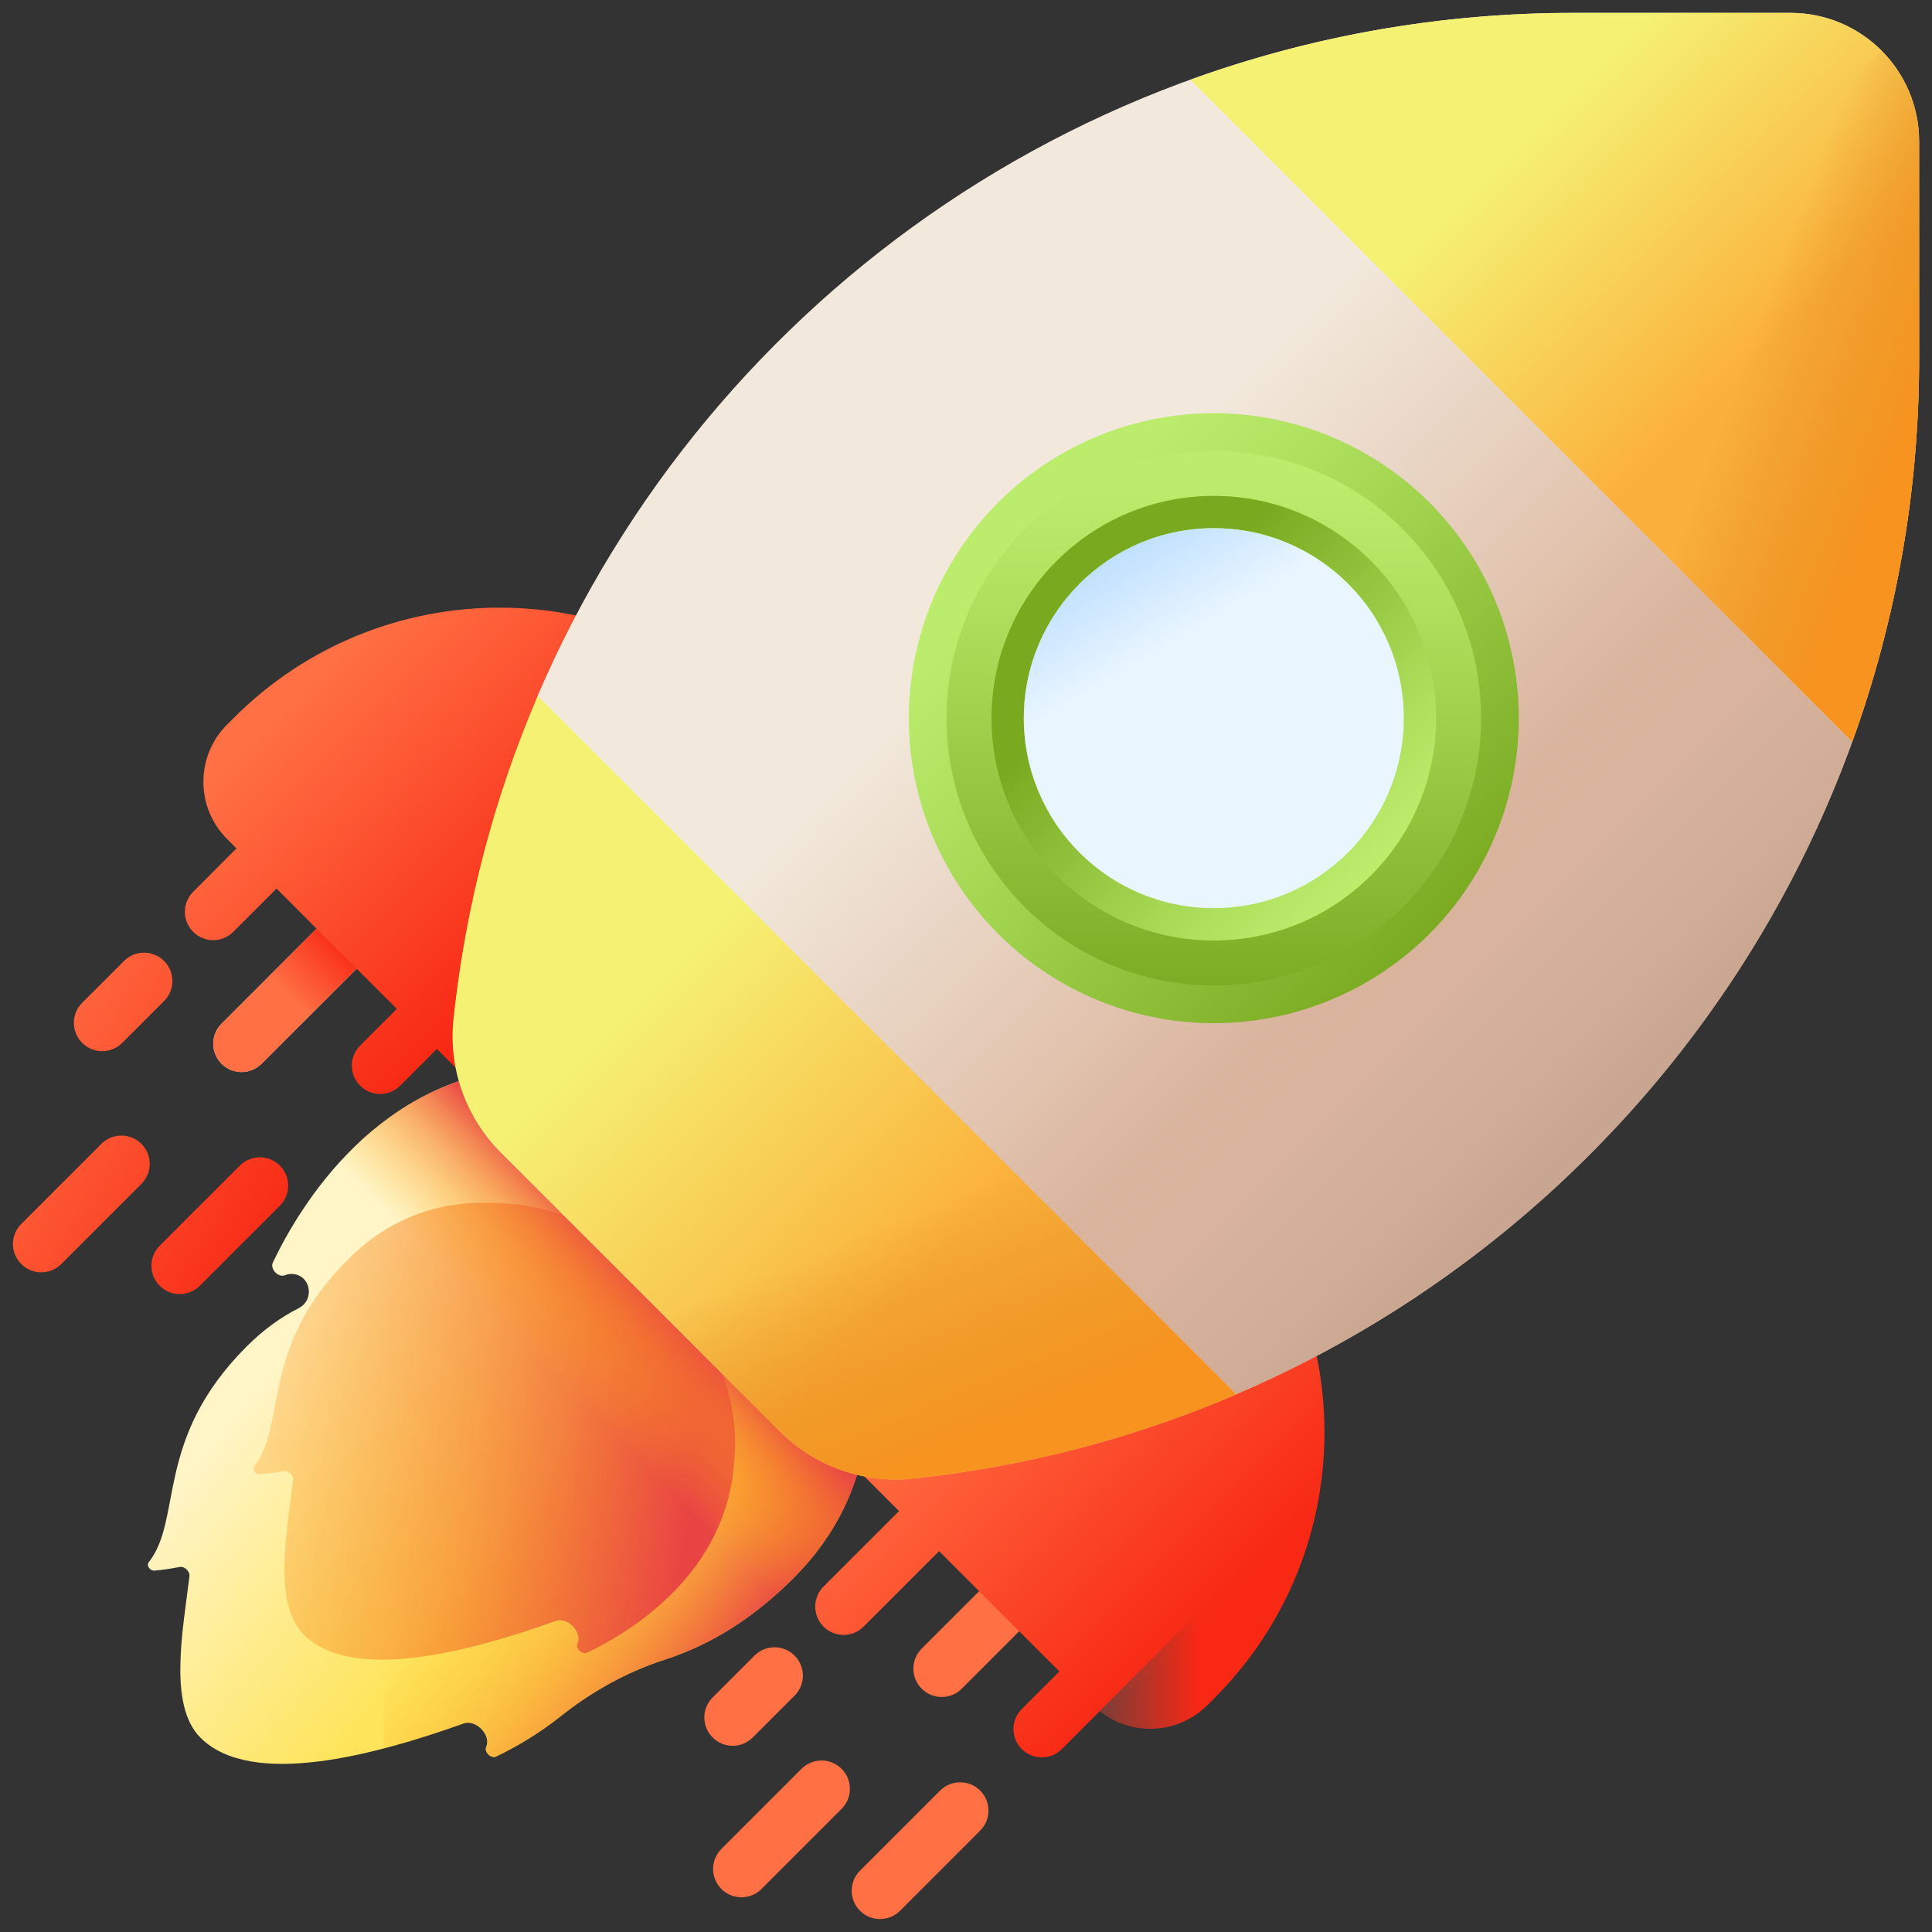 <svg xmlns="http://www.w3.org/2000/svg" xmlns:xlink="http://www.w3.org/1999/xlink" id="Layer_1" x="0px" y="0px" viewBox="0 0 150 150" xml:space="preserve"><rect x="0" y="0" width="150" height="150" fill="#333333" stroke="none"/><g>			<linearGradient id="SVGID_1_" gradientUnits="userSpaceOnUse" x1="4.601" y1="1176.931" x2="28.883" y2="1162.671" gradientTransform="matrix(1.004 0 0 -1.004 -7.33 1265.099)">		<stop offset="0" style="stop-color:#FF7044"></stop>		<stop offset="1" style="stop-color:#F82814"></stop>	</linearGradient>	<path fill="url(#SVGID_1_)" d="M18.62,90.5l-6.22,6.22c-0.86,0.86-0.86,2.25,0,3.11c0.86,0.86,2.25,0.86,3.11,0l6.22-6.22   c0.86-0.86,0.86-2.25,0-3.11C20.88,89.64,19.48,89.64,18.62,90.5L18.62,90.5z"></path>			<linearGradient id="SVGID_00000102518439663101026440000013114369286952022674_" gradientUnits="userSpaceOnUse" x1="2.587" y1="1173.502" x2="26.869" y2="1159.242" gradientTransform="matrix(1.004 0 0 -1.004 -7.33 1265.099)">		<stop offset="0" style="stop-color:#FF7044"></stop>		<stop offset="1" style="stop-color:#F82814"></stop>	</linearGradient>	<path fill="url(#SVGID_00000102518439663101026440000013114369286952022674_)" d="M7.87,88.81l-6.22,6.22   c-0.86,0.86-0.86,2.25,0,3.11c0.86,0.86,2.25,0.86,3.11,0l6.22-6.22c0.86-0.86,0.86-2.25,0-3.11C10.12,87.95,8.73,87.95,7.87,88.81   z"></path>			<linearGradient id="SVGID_00000132046410157556434140000003999842148123319736_" gradientUnits="userSpaceOnUse" x1="18.642" y1="1200.839" x2="42.924" y2="1186.579" gradientTransform="matrix(1.004 0 0 -1.004 -7.33 1265.099)">		<stop offset="0" style="stop-color:#DEECF1"></stop>		<stop offset="1" style="stop-color:#EEB2B1"></stop>	</linearGradient>	<path fill="url(#SVGID_00000132046410157556434140000003999842148123319736_)" d="M41.93,57.86c-0.86-0.86-2.25-0.86-3.11,0   L17.2,79.48c-0.86,0.86-0.86,2.25,0,3.11c0.86,0.86,2.25,0.86,3.11,0l21.62-21.62C42.79,60.12,42.79,58.72,41.93,57.86L41.93,57.86   z"></path>			<linearGradient id="SVGID_00000039112958633945040910000016838191264570223286_" gradientUnits="userSpaceOnUse" x1="29.637" y1="1183.092" x2="33.925" y2="1187.38" gradientTransform="matrix(1.004 0 0 -1.004 -7.33 1265.099)">		<stop offset="0" style="stop-color:#FF7044"></stop>		<stop offset="1" style="stop-color:#F82814"></stop>	</linearGradient>	<path fill="url(#SVGID_00000039112958633945040910000016838191264570223286_)" d="M41.93,57.86c-0.86-0.86-2.25-0.86-3.11,0   L17.2,79.48c-0.86,0.86-0.86,2.25,0,3.11c0.86,0.86,2.25,0.86,3.11,0l21.62-21.62C42.79,60.12,42.79,58.72,41.93,57.86L41.93,57.86   z"></path>			<linearGradient id="SVGID_00000030477062107603453270000013247238045684174748_" gradientUnits="userSpaceOnUse" x1="10.244" y1="1186.539" x2="34.525" y2="1172.279" gradientTransform="matrix(1.004 0 0 -1.004 -7.33 1265.099)">		<stop offset="0" style="stop-color:#FF7044"></stop>		<stop offset="1" style="stop-color:#F82814"></stop>	</linearGradient>	<path fill="url(#SVGID_00000030477062107603453270000013247238045684174748_)" d="M9.49,80.97l3.25-3.25   c0.86-0.86,0.86-2.25,0-3.11c-0.86-0.86-2.25-0.86-3.11,0l-3.25,3.25c-0.86,0.86-0.86,2.25,0,3.11   C7.24,81.83,8.63,81.83,9.49,80.97z"></path>			<linearGradient id="SVGID_00000018947712055990587030000010037739845023626119_" gradientUnits="userSpaceOnUse" x1="-458.349" y1="1552.833" x2="-495.221" y2="1582.767" gradientTransform="matrix(1.004 0 0 -1.004 -7.33 1265.099)">		<stop offset="0" style="stop-color:#FF7044"></stop>		<stop offset="1" style="stop-color:#F82814"></stop>	</linearGradient>	<path fill="url(#SVGID_00000018947712055990587030000010037739845023626119_)" d="M72.99,139.02l-6.22,6.22   c-0.86,0.86-0.86,2.25,0,3.11s2.25,0.86,3.11,0l6.22-6.22c0.86-0.86,0.86-2.25,0-3.11C75.24,138.16,73.85,138.16,72.99,139.02   L72.99,139.02z"></path>			<linearGradient id="SVGID_00000056412518689117579970000015421922860698084516_" gradientUnits="userSpaceOnUse" x1="-461.784" y1="1548.603" x2="-498.655" y2="1578.537" gradientTransform="matrix(1.004 0 0 -1.004 -7.33 1265.099)">		<stop offset="0" style="stop-color:#FF7044"></stop>		<stop offset="1" style="stop-color:#F82814"></stop>	</linearGradient>	<path fill="url(#SVGID_00000056412518689117579970000015421922860698084516_)" d="M62.23,137.33l-6.22,6.22   c-0.86,0.86-0.86,2.25,0,3.11c0.86,0.86,2.25,0.86,3.11,0l6.22-6.22c0.86-0.86,0.86-2.25,0-3.11   C64.48,136.47,63.09,136.47,62.23,137.33z"></path>			<linearGradient id="SVGID_00000008132458048084149620000000019866394401989817_" gradientUnits="userSpaceOnUse" x1="-441.248" y1="1573.898" x2="-478.12" y2="1603.832" gradientTransform="matrix(1.004 0 0 -1.004 -7.33 1265.099)">		<stop offset="0" style="stop-color:#FF7044"></stop>		<stop offset="1" style="stop-color:#F82814"></stop>	</linearGradient>	<path fill="url(#SVGID_00000008132458048084149620000000019866394401989817_)" d="M96.29,106.38c-0.86-0.86-2.25-0.86-3.11,0   L71.56,128c-0.86,0.86-0.86,2.25,0,3.11c0.86,0.86,2.25,0.86,3.11,0l21.62-21.62C97.15,108.64,97.15,107.24,96.29,106.38   L96.29,106.38z"></path>			<linearGradient id="SVGID_00000079459460638411323930000016867019428900828046_" gradientUnits="userSpaceOnUse" x1="-457.632" y1="1553.717" x2="-494.503" y2="1583.651" gradientTransform="matrix(1.004 0 0 -1.004 -7.33 1265.099)">		<stop offset="0" style="stop-color:#FF7044"></stop>		<stop offset="1" style="stop-color:#F82814"></stop>	</linearGradient>	<path fill="url(#SVGID_00000079459460638411323930000016867019428900828046_)" d="M58.44,134.9l3.25-3.25   c0.86-0.86,0.86-2.25,0-3.11c-0.86-0.86-2.25-0.86-3.11,0l-3.25,3.25c-0.86,0.86-0.86,2.25,0,3.11   C56.19,135.76,57.58,135.76,58.44,134.9z"></path>	<g>					<linearGradient id="SVGID_00000157270150240521070470000009420677278132216479_" gradientUnits="userSpaceOnUse" x1="31.95" y1="1158.441" x2="49.88" y2="1143.843" gradientTransform="matrix(1.004 0 0 -1.004 -7.33 1265.099)">			<stop offset="0" style="stop-color:#FFF5C6"></stop>			<stop offset="1" style="stop-color:#FEE45A"></stop>		</linearGradient>		<path fill="url(#SVGID_00000157270150240521070470000009420677278132216479_)" d="M41.13,82.88C29.37,83.5,23.3,93.58,21.18,98.03    c-0.23,0.49,0.43,1.19,0.94,0.98c0.02-0.01,0.04-0.01,0.05-0.02c0.21-0.08,0.43-0.1,0.65-0.07c1.34,0.19,1.59,2.02,0.38,2.64    c-1.34,0.68-2.71,1.64-4.05,2.98c-7.21,7.21-4.93,13.39-7.61,16.76c-0.19,0.24,0.11,0.67,0.45,0.64c0.51-0.04,1.18-0.13,1.96-0.28    c0.38-0.07,0.81,0.34,0.76,0.73c-0.55,4.39-1.62,10.05,0.85,12.52c3.94,3.94,13.5,1.38,20.43-1.1c0.94-0.34,2.14,0.87,1.77,1.79    c-0.01,0.01-0.01,0.03-0.02,0.04c-0.16,0.4,0.39,0.92,0.77,0.74c1.28-0.61,3.14-1.63,5.02-3.13c2.4-1.91,5.09-3.42,8.01-4.37    c3.04-0.99,6.42-2.73,10.01-6.31c7.08-7.08,5.79-14.89,5.68-17.32c-0.58-5.05-3.14-10.41-7.54-14.8    C54.19,84.95,47.16,82.31,41.13,82.88L41.13,82.88z"></path>					<linearGradient id="SVGID_00000010290349654185177150000002768050103837278627_" gradientUnits="userSpaceOnUse" x1="50.783" y1="1148.486" x2="67.444" y2="1135.633" gradientTransform="matrix(1.004 0 0 -1.004 -7.33 1265.099)">			<stop offset="0" style="stop-color:#FEA613;stop-opacity:0"></stop>			<stop offset="0.174" style="stop-color:#FDA016;stop-opacity:0.174"></stop>			<stop offset="0.396" style="stop-color:#F9911E;stop-opacity:0.396"></stop>			<stop offset="0.643" style="stop-color:#F4772B;stop-opacity:0.643"></stop>			<stop offset="0.908" style="stop-color:#EC523D;stop-opacity:0.908"></stop>			<stop offset="1" style="stop-color:#E94444"></stop>		</linearGradient>		<path fill="url(#SVGID_00000010290349654185177150000002768050103837278627_)" d="M36,133.81c0.94-0.34,2.14,0.87,1.77,1.79    c-0.01,0.01-0.01,0.03-0.02,0.04c-0.16,0.4,0.39,0.92,0.77,0.74c1.28-0.61,3.14-1.63,5.02-3.13c2.4-1.91,5.09-3.42,8.01-4.37    c3.04-0.99,6.42-2.73,10.01-6.31c7.08-7.08,5.79-14.89,5.68-17.32c-0.58-5.05-3.14-10.41-7.54-14.8    c-5.52-5.52-12.55-8.16-18.58-7.59c-4.62,0.24-8.36,1.95-11.33,4.19v48.68C31.95,135.2,34.08,134.5,36,133.81L36,133.81z"></path>					<linearGradient id="SVGID_00000040542839778760692470000003708567841673916335_" gradientUnits="userSpaceOnUse" x1="13.553" y1="1152.049" x2="60.996" y2="1147.607" gradientTransform="matrix(1.004 0 0 -1.004 -7.33 1265.099)">			<stop offset="0" style="stop-color:#FEA613;stop-opacity:0"></stop>			<stop offset="0.174" style="stop-color:#FDA016;stop-opacity:0.174"></stop>			<stop offset="0.396" style="stop-color:#F9911E;stop-opacity:0.396"></stop>			<stop offset="0.643" style="stop-color:#F4772B;stop-opacity:0.643"></stop>			<stop offset="0.908" style="stop-color:#EC523D;stop-opacity:0.908"></stop>			<stop offset="1" style="stop-color:#E94444"></stop>		</linearGradient>		<path fill="url(#SVGID_00000040542839778760692470000003708567841673916335_)" d="M19.73,113.85c-0.18,0.23,0.11,0.65,0.43,0.62    c0.49-0.04,1.13-0.12,1.87-0.26c0.37-0.07,0.78,0.33,0.73,0.7c-0.52,4.2-1.55,9.63,0.82,12c3.77,3.77,12.93,1.32,19.57-1.06    c0.9-0.32,2.05,0.83,1.7,1.72c-0.01,0.01-0.01,0.03-0.02,0.04c-0.16,0.38,0.37,0.88,0.74,0.71c3.36-1.6,10.98-6.19,11.45-15.08    c0.43-4.56-1.57-9.87-5.74-14.04c-3.32-3.32-7.37-5.26-11.19-5.7c-1.84-0.08-7.74-1.06-13.09,4.3    C20.11,104.7,22.29,110.62,19.73,113.85L19.73,113.85z"></path>					<linearGradient id="SVGID_00000024694702734336322830000013599684415664460674_" gradientUnits="userSpaceOnUse" x1="50.282" y1="1153.371" x2="58.083" y2="1161.171" gradientTransform="matrix(1.004 0 0 -1.004 -7.33 1265.099)">			<stop offset="0" style="stop-color:#FEA613;stop-opacity:0"></stop>			<stop offset="0.174" style="stop-color:#FDA016;stop-opacity:0.174"></stop>			<stop offset="0.396" style="stop-color:#F9911E;stop-opacity:0.396"></stop>			<stop offset="0.643" style="stop-color:#F4772B;stop-opacity:0.643"></stop>			<stop offset="0.908" style="stop-color:#EC523D;stop-opacity:0.908"></stop>			<stop offset="1" style="stop-color:#E94444"></stop>		</linearGradient>		<path fill="url(#SVGID_00000024694702734336322830000013599684415664460674_)" d="M61.57,122.59c7.08-7.08,5.79-14.89,5.68-17.32    c-0.58-5.05-3.14-10.41-7.54-14.8c-5.52-5.52-12.55-8.16-18.58-7.59c-7.84,0.41-13.15,5.03-16.45,9.38l33.35,33.35    C59.19,124.78,60.37,123.79,61.57,122.59z"></path>	</g>			<linearGradient id="SVGID_00000130633906686411178730000002964679495756236167_" gradientUnits="userSpaceOnUse" x1="81.281" y1="1156.974" x2="102.169" y2="1136.086" gradientTransform="matrix(1.004 0 0 -1.004 -7.33 1265.099)">		<stop offset="0" style="stop-color:#FF7044"></stop>		<stop offset="1" style="stop-color:#F82814"></stop>	</linearGradient>	<path fill="url(#SVGID_00000130633906686411178730000002964679495756236167_)" d="M94.29,90.58L89.3,85.6l-25.61,25.61l6.11,6.11   l-3.71,3.71l0,0l-2.15,2.15c-0.86,0.86-0.86,2.25,0,3.11c0.84,0.84,2.17,0.86,3.04,0.07l5.93-5.93l9.34,9.34l-2.92,2.92   c-0.86,0.86-0.86,2.25,0,3.11s2.25,0.86,3.11,0l2.95-2.95c2.47,1.97,6.07,1.82,8.36-0.47l0.54-0.54   C105.68,120.44,105.68,101.97,94.29,90.58L94.29,90.58z"></path>			<linearGradient id="SVGID_00000129203939600796046670000001616677737763073205_" gradientUnits="userSpaceOnUse" x1="32.516" y1="1208.225" x2="51.934" y2="1188.807" gradientTransform="matrix(1.004 0 0 -1.004 -7.33 1265.099)">		<stop offset="0" style="stop-color:#FF7044"></stop>		<stop offset="1" style="stop-color:#F82814"></stop>	</linearGradient>	<path fill="url(#SVGID_00000129203939600796046670000001616677737763073205_)" d="M64.4,60.7l-4.98-4.98   c-11.39-11.39-29.86-11.39-41.25,0l-0.54,0.54c-2.45,2.45-2.45,6.43,0,8.88l0.73,0.73l-1.21,1.21l0,0L15,69.24   c-0.86,0.86-0.86,2.25,0,3.11c0.84,0.84,2.17,0.86,3.04,0.07l3.43-3.43l9.34,9.34l-2.85,2.85c-0.86,0.86-0.86,2.25,0,3.11   c0.86,0.86,2.25,0.86,3.11,0l2.85-2.85l4.88,4.88L64.4,60.7z"></path>			<linearGradient id="SVGID_00000075133255080962739490000011295408441887242121_" gradientUnits="userSpaceOnUse" x1="92.383" y1="1220.685" x2="119.209" y2="1193.859" gradientTransform="matrix(1.004 0 0 -1.004 -7.33 1265.099)">		<stop offset="0" style="stop-color:#F2E9DC"></stop>		<stop offset="0.662" style="stop-color:#E3C7B3"></stop>		<stop offset="1" style="stop-color:#DAB49D"></stop>	</linearGradient>	<path fill="url(#SVGID_00000075133255080962739490000011295408441887242121_)" d="M60.59,111.16c2.71,2.71,6.5,3.75,10.32,3.34   c8.81-0.94,25.07-6.25,25.07-6.25C127.15,94.9,149,63.93,149,27.86V10.98c0-5.51-4.47-9.98-9.98-9.98h-16.88   C86.07,1,55.1,22.85,41.74,54.03c0,0-5.31,16.25-6.25,25.07c-0.41,3.81,0.63,7.61,3.34,10.32L60.59,111.16z"></path>			<linearGradient id="SVGID_00000070810516908673692660000017735337998888509363_" gradientUnits="userSpaceOnUse" x1="119.121" y1="1193.947" x2="135.332" y2="1177.736" gradientTransform="matrix(1.004 0 0 -1.004 -7.33 1265.099)">		<stop offset="0" style="stop-color:#DAB49D;stop-opacity:0"></stop>		<stop offset="1" style="stop-color:#C9A691"></stop>	</linearGradient>	<path fill="url(#SVGID_00000070810516908673692660000017735337998888509363_)" d="M149,27.85V10.98c0-2.76-1.12-5.25-2.92-7.06   l-96.37,96.37l10.88,10.88c2.71,2.71,6.5,4.04,10.32,3.63C114.8,110.13,149,72.99,149,27.85L149,27.85z"></path>			<linearGradient id="SVGID_00000132774583860480851560000016147672560394609334_" gradientUnits="userSpaceOnUse" x1="55.225" y1="1180.925" x2="76.597" y2="1159.553" gradientTransform="matrix(1.004 0 0 -1.004 -7.33 1265.099)">		<stop offset="0" style="stop-color:#F5F173"></stop>		<stop offset="1" style="stop-color:#FBB03B"></stop>	</linearGradient>	<path fill="url(#SVGID_00000132774583860480851560000016147672560394609334_)" d="M41.75,54.03c-3.36,7.83-5.6,16.25-6.54,25.07   c-0.41,3.81,0.92,7.61,3.63,10.32l21.75,21.75c2.71,2.71,6.5,4.04,10.32,3.63c8.81-0.94,17.23-3.18,25.07-6.54L41.75,54.03z"></path>			<linearGradient id="SVGID_00000098899515849766169580000008194488037780077502_" gradientUnits="userSpaceOnUse" x1="128.621" y1="1252.587" x2="146.025" y2="1235.183" gradientTransform="matrix(1.004 0 0 -1.004 -7.33 1265.099)">		<stop offset="0" style="stop-color:#F5F173"></stop>		<stop offset="1" style="stop-color:#FBB03B"></stop>	</linearGradient>	<path fill="url(#SVGID_00000098899515849766169580000008194488037780077502_)" d="M139.02,1h-16.88c-10.44,0-20.44,1.83-29.72,5.19   l51.39,51.39c3.35-9.28,5.19-19.29,5.19-29.72V10.98C149,5.47,144.53,1,139.02,1z"></path>	<g>					<linearGradient id="SVGID_00000020389452000056717580000000215881840775548810_" gradientUnits="userSpaceOnUse" x1="87.777" y1="1218.007" x2="118.694" y2="1187.09" gradientTransform="matrix(1.004 0 0 -1.004 -7.33 1265.099)">			<stop offset="0" style="stop-color:#BBEC6C"></stop>			<stop offset="0.29" style="stop-color:#ABDC59"></stop>			<stop offset="0.873" style="stop-color:#82B22A"></stop>			<stop offset="1" style="stop-color:#78A91F"></stop>		</linearGradient>		<circle fill="url(#SVGID_00000020389452000056717580000000215881840775548810_)" cx="94.24" cy="55.76" r="23.68"></circle>					<linearGradient id="SVGID_00000070079190569254934470000003864116140369446788_" gradientUnits="userSpaceOnUse" x1="101.171" y1="1222.595" x2="101.171" y2="1181.99" gradientTransform="matrix(1.004 0 0 -1.004 -7.33 1265.099)">			<stop offset="0" style="stop-color:#BBEC6C"></stop>			<stop offset="0.29" style="stop-color:#ABDC59"></stop>			<stop offset="0.873" style="stop-color:#82B22A"></stop>			<stop offset="1" style="stop-color:#78A91F"></stop>		</linearGradient>		<circle fill="url(#SVGID_00000070079190569254934470000003864116140369446788_)" cx="94.24" cy="55.76" r="20.75"></circle>					<linearGradient id="SVGID_00000000187172498046008060000011144194719839861913_" gradientUnits="userSpaceOnUse" x1="113.022" y1="1192.762" x2="94.998" y2="1210.786" gradientTransform="matrix(1.004 0 0 -1.004 -7.33 1265.099)">			<stop offset="0" style="stop-color:#BBEC6C"></stop>			<stop offset="0.29" style="stop-color:#ABDC59"></stop>			<stop offset="0.873" style="stop-color:#82B22A"></stop>			<stop offset="1" style="stop-color:#78A91F"></stop>		</linearGradient>		<circle fill="url(#SVGID_00000000187172498046008060000011144194719839861913_)" cx="94.24" cy="55.76" r="17.26"></circle>					<linearGradient id="SVGID_00000160912563065829805820000013579758678073330353_" gradientUnits="userSpaceOnUse" x1="93.944" y1="1211.84" x2="110.672" y2="1195.112" gradientTransform="matrix(1.004 0 0 -1.004 -7.33 1265.099)">			<stop offset="0" style="stop-color:#BBEC6C"></stop>			<stop offset="0.29" style="stop-color:#ABDC59"></stop>			<stop offset="0.873" style="stop-color:#82B22A"></stop>			<stop offset="1" style="stop-color:#78A91F"></stop>		</linearGradient>		<circle fill="url(#SVGID_00000160912563065829805820000013579758678073330353_)" cx="94.24" cy="55.76" r="14.75"></circle>					<linearGradient id="SVGID_00000107557324008652618680000007754322484296044684_" gradientUnits="userSpaceOnUse" x1="95.145" y1="1205.346" x2="84.449" y2="1206.647" gradientTransform="matrix(1.004 0 0 -1.004 -7.33 1265.099)">			<stop offset="0" style="stop-color:#BBEC6C"></stop>			<stop offset="0.29" style="stop-color:#ABDC59"></stop>			<stop offset="0.873" style="stop-color:#82B22A"></stop>			<stop offset="1" style="stop-color:#78A91F"></stop>		</linearGradient>		<circle fill="url(#SVGID_00000107557324008652618680000007754322484296044684_)" cx="94.24" cy="55.76" r="14.75"></circle>					<linearGradient id="SVGID_00000147189991981735046390000006145771472478765441_" gradientUnits="userSpaceOnUse" x1="97.892" y1="1210.196" x2="92.544" y2="1219.301" gradientTransform="matrix(1.004 0 0 -1.004 -7.33 1265.099)">			<stop offset="0" style="stop-color:#EAF6FF"></stop>			<stop offset="1" style="stop-color:#B3DAFE"></stop>		</linearGradient>		<circle fill="url(#SVGID_00000147189991981735046390000006145771472478765441_)" cx="94.24" cy="55.76" r="14.75"></circle>	</g>			<linearGradient id="SVGID_00000042711138012814972640000017709416032353815727_" gradientUnits="userSpaceOnUse" x1="76.046" y1="1165.461" x2="83.176" y2="1148.31" gradientTransform="matrix(1.004 0 0 -1.004 -7.33 1265.099)">		<stop offset="0" style="stop-color:#DB841D;stop-opacity:0"></stop>		<stop offset="1" style="stop-color:#F7931E"></stop>	</linearGradient>	<path fill="url(#SVGID_00000042711138012814972640000017709416032353815727_)" d="M95.97,108.25c-7.83,3.36-16.25,5.61-25.07,6.54   c-3.81,0.41-7.61-0.92-10.32-3.63l-10.87-10.87l19.15-19.15L95.97,108.25z"></path>			<linearGradient id="SVGID_00000175283617939295933590000017415936023886501796_" gradientUnits="userSpaceOnUse" x1="142.453" y1="1233.005" x2="155.75" y2="1227.995" gradientTransform="matrix(1.004 0 0 -1.004 -7.33 1265.099)">		<stop offset="0" style="stop-color:#DB841D;stop-opacity:0"></stop>		<stop offset="1" style="stop-color:#F7931E"></stop>	</linearGradient>	<path fill="url(#SVGID_00000175283617939295933590000017415936023886501796_)" d="M149,10.98v16.87c0,10.44-1.83,20.44-5.19,29.72   l-25.69-25.69l27.96-27.96C147.88,5.73,149,8.23,149,10.98z"></path>			<linearGradient id="SVGID_00000090999812368848959120000000970501018889021869_" gradientUnits="userSpaceOnUse" x1="100.026" y1="1135.656" x2="84.906" y2="1135.656" gradientTransform="matrix(1.004 0 0 -1.004 -7.33 1265.099)">		<stop offset="0" style="stop-color:#01525A;stop-opacity:0"></stop>		<stop offset="1" style="stop-color:#01525A"></stop>	</linearGradient>	<path fill="url(#SVGID_00000090999812368848959120000000970501018889021869_)" d="M93.74,132.38l0.54-0.54   c4.53-4.53,7.26-10.19,8.18-16.07l-17.08,17.08C87.85,134.82,91.46,134.66,93.74,132.38z"></path></g></svg>